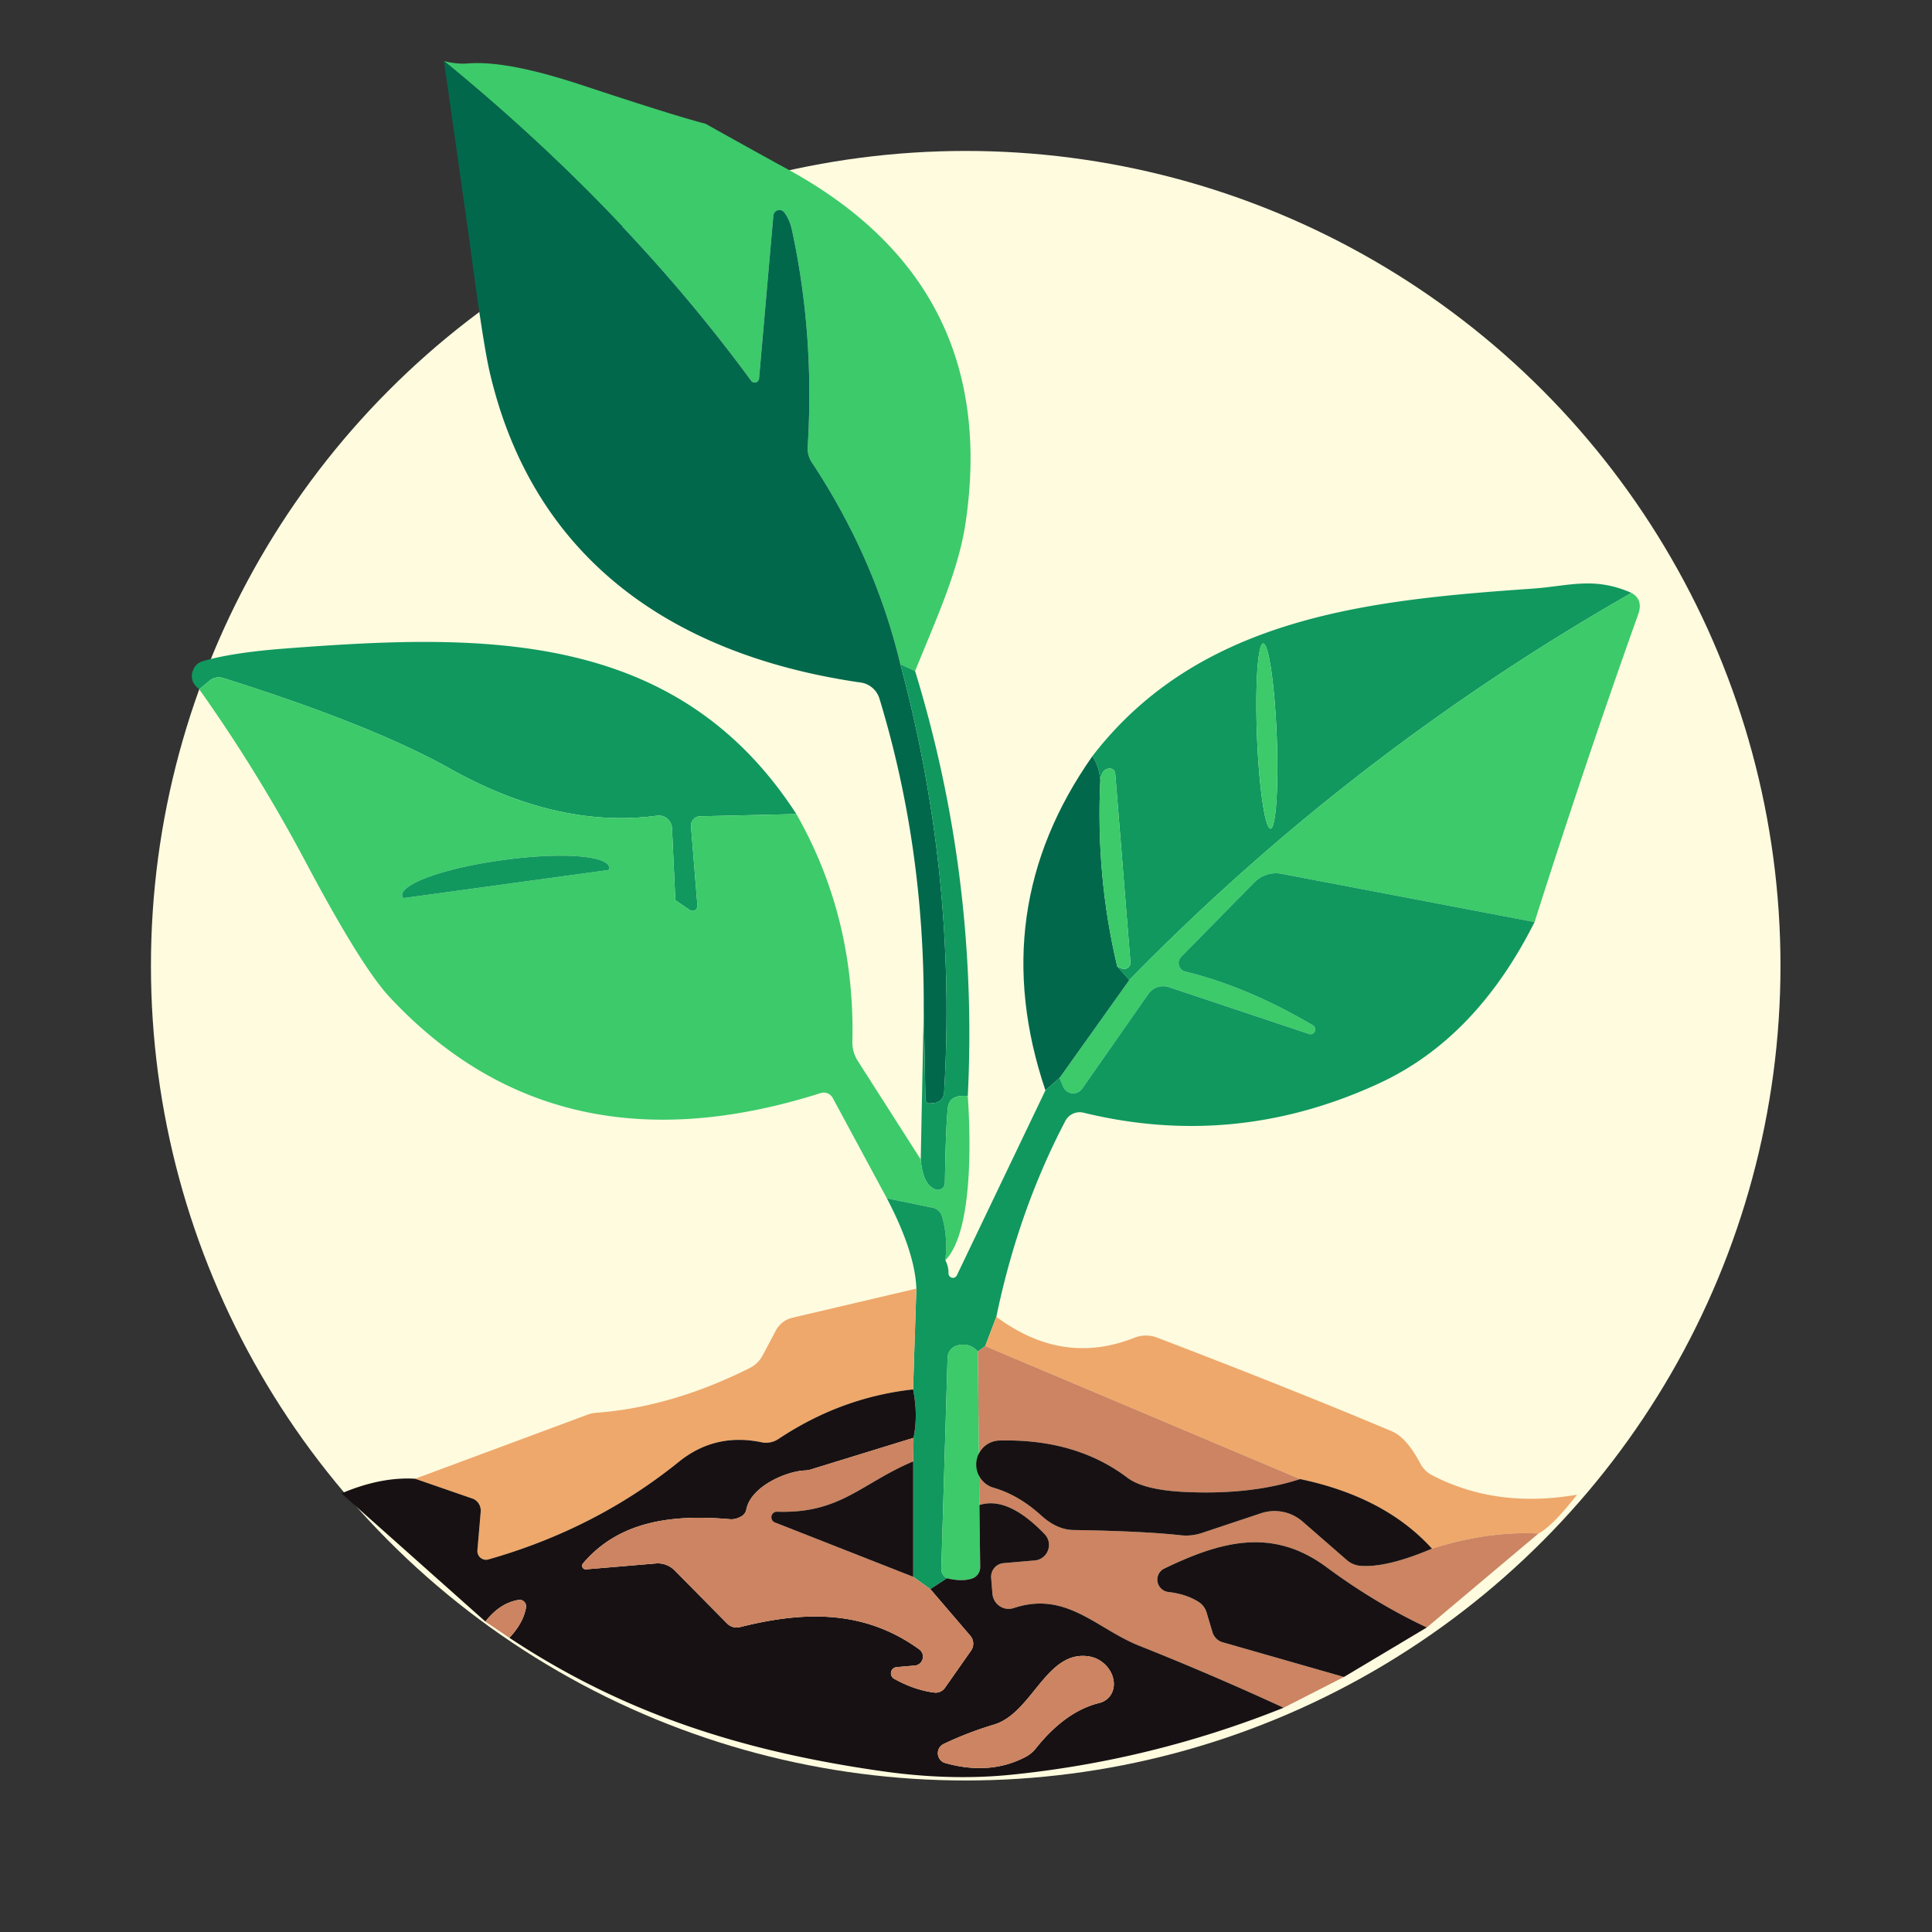 <?xml version="1.0" encoding="UTF-8" standalone="no"?>
<svg
   version="1.1"
   viewBox="0.00 0.00 128.00 128.00"
   id="svg24"
   sodipodi:docname="pousse.svg"
   inkscape:version="1.4 (86a8ad7, 2024-10-11)"
   xmlns:inkscape="http://www.inkscape.org/namespaces/inkscape"
   xmlns:sodipodi="http://sodipodi.sourceforge.net/DTD/sodipodi-0.dtd"
   xmlns="http://www.w3.org/2000/svg"
   xmlns:svg="http://www.w3.org/2000/svg">
  <rect x="0.00" y="0.00" width="128.00" height="128.00" fill="#333333" stroke="none"/>
  <defs
     id="defs24" />
  <sodipodi:namedview
     id="namedview24"
     pagecolor="#ffffff"
     bordercolor="#000000"
     borderopacity="0.25"
     inkscape:showpageshadow="2"
     inkscape:pageopacity="0.0"
     inkscape:pagecheckerboard="0"
     inkscape:deskcolor="#d1d1d1"
     inkscape:zoom="8.5405241"
     inkscape:cx="63.403603"
     inkscape:cy="53.919408"
     inkscape:window-width="2400"
     inkscape:window-height="1261"
     inkscape:window-x="-9"
     inkscape:window-y="-9"
     inkscape:window-maximized="1"
     inkscape:current-layer="svg24" />
  <circle
     style="fill:#fefbdf;fill-opacity:1;stroke:none;stroke-width:0.089;stroke-linecap:round;stroke-linejoin:round;stroke-opacity:1"
     id="path67"
     cx="63.981"
     cy="63.981"
     r="53.981" />
  <g
     id="g24"
     inkscape:label="plante"
     transform="matrix(-1.039,0,0,1.055,128.693,-6.527)">
    <path
       fill="#3cca6b"
       d="M 95.55,10.02 Q 83.97,19.35 75.97,30.09 A 0.28,0.28 0 0 1 75.46,29.95 L 74.55,19.73 a 0.39,0.39 0 0 0 -0.7,-0.2 q -0.35,0.46 -0.49,1.11 -1.45,6.63 -1,13.62 a 1.56,1.55 -30.3 0 1 -0.25,0.94 q -4.04,6.02 -5.66,12.7 l -0.94,0.43 c -1.23,-3.02 -2.76,-6.24 -3.22,-9.32 q -2.22,-14.84 11.25,-22.14 2.54,-1.37 5.33,-2.91 1.98,-0.51 7.15,-2.19 C 88,11.12 91.5,9.98 94.01,10.17 q 0.74,0.06 1.54,-0.15 z"
       id="path1" />
    <path
       fill="#02684c"
       d="m 93.89,21.56 q -0.83,6.22 -1.26,8.02 C 89.79,41.57 80.6,47.4 68.97,49.05 a 1.46,1.46 0 0 0 -1.19,1.02 q -2.87,9.28 -2.82,19.48 l -0.11,5.68 a 0.25,0.25 0 0 1 -0.27,0.25 L 64.3,75.45 A 0.69,0.69 0 0 1 63.66,74.8 q -0.83,-13.66 2.79,-26.9 1.62,-6.68 5.66,-12.7 a 1.56,1.55 -30.3 0 0 0.25,-0.94 q -0.45,-6.99 1,-13.62 0.14,-0.65 0.49,-1.11 a 0.39,0.39 0 0 1 0.7,0.2 l 0.91,10.22 a 0.28,0.28 0 0 0 0.51,0.14 q 8,-10.74 19.58,-20.07 z"
       id="path2" />
    <path
       fill="#10985f"
       d="m 54.21,53.68 q -0.44,0.6 -0.51,1.53 -0.09,-0.77 -0.62,-0.76 a 0.33,0.33 0 0 0 -0.33,0.3 L 51.78,66.6 a 0.4,0.39 -0.7 0 0 0.45,0.43 Q 52.41,67 52.62,66.88 l -0.77,0.85 Q 37.71,53.48 19.83,43.42 c 2.39,-1.04 4,-0.43 6.28,-0.27 10.33,0.71 21.24,1.74 28.1,10.53 z M 43.314,46.595 a 5.82,0.63 -87.7 0 0 -0.863,5.79 5.82,0.63 -87.7 0 0 0.396,5.841 5.82,0.63 -87.7 0 0 0.863,-5.79 5.82,0.63 -87.7 0 0 -0.396,-5.841 z"
       id="path5" />
    <path
       fill="#3cca6b"
       d="m 19.83,43.42 q 17.88,10.06 32.02,24.31 l 4.45,6.15 -0.23,0.54 a 0.7,0.7 0 0 1 -1.21,0.14 l -4.22,-5.95 a 1.17,1.17 0 0 0 -1.32,-0.43 l -8.9,2.93 a 0.302,0.302 0 0 1 -0.25,-0.55 q 4.18,-2.42 8.11,-3.36 a 0.55,0.55 0 0 0 0.26,-0.93 L 43.88,61.6 A 1.96,1.95 62.1 0 0 42.14,61.06 L 26.01,64.09 Q 22.76,54.03 19.4,44.76 19.07,43.84 19.83,43.42 Z"
       id="path6" />
    <path
       fill="#10985f"
       d="m 111.16,49.47 -0.66,-0.54 a 0.93,0.93 0 0 0 -0.85,-0.17 q -9.51,2.95 -14.49,5.7 -6.88,3.79 -13.2,2.95 a 0.84,0.84 0 0 0 -0.95,0.8 l -0.21,4.48 a 0.05,0.03 80.8 0 1 -0.02,0.04 l -0.91,0.61 A 0.31,0.31 0 0 1 79.39,63.06 L 79.8,58.08 A 0.58,0.58 0 0 0 79.23,57.45 L 73.08,57.31 C 80.76,45.63 93.2,45.97 105.77,46.92 q 3.37,0.26 5.2,0.8 a 0.91,0.91 0 0 1 0.55,0.48 q 0.34,0.73 -0.36,1.27 z"
       id="path7" />
    <ellipse
       fill="#3cca6b"
       cx="0"
       cy="0"
       transform="rotate(-87.7,48.819,3.782)"
       rx="5.82"
       ry="0.63"
       id="ellipse7" />
    <path
       fill="#10985f"
       d="m 66.45,47.9 q -3.62,13.24 -2.79,26.9 a 0.69,0.69 0 0 0 0.64,0.65 l 0.28,0.03 a 0.25,0.25 0 0 0 0.27,-0.25 l 0.11,-5.68 0.19,9.45 q -0.13,1.61 -0.96,1.89 A 0.44,0.44 0 0 1 63.61,80.48 Q 63.55,76.81 63.42,75.75 63.32,74.9 62.15,75.02 61.47,61.3 65.51,48.33 Z"
       id="path8" />
    <path
       fill="#3cca6b"
       d="m 111.16,49.47 q -3.72,5.16 -6.78,10.83 -3.55,6.59 -5.36,8.5 -10.68,11.29 -27.49,6.03 a 0.66,0.65 -66.8 0 0 -0.77,0.31 l -3.45,6.3 -2.92,0.59 a 0.79,0.77 -87.4 0 0 -0.6,0.56 q -0.37,1.24 -0.21,2.74 C 61.78,83.5 61.98,77.5 62.15,75.02 q 1.17,-0.12 1.27,0.73 0.13,1.06 0.19,4.73 a 0.44,0.44 0 0 0 0.58,0.41 Q 65.02,80.61 65.15,79 l 4.01,-6.18 a 2.12,2.11 -29.2 0 0 0.35,-1.23 Q 69.33,63.8 73.08,57.31 l 6.15,0.14 a 0.58,0.58 0 0 1 0.57,0.63 l -0.41,4.98 a 0.31,0.31 0 0 0 0.48,0.28 l 0.91,-0.61 a 0.05,0.03 80.8 0 0 0.02,-0.04 l 0.21,-4.48 a 0.84,0.84 0 0 1 0.95,-0.8 q 6.32,0.84 13.2,-2.95 4.98,-2.75 14.49,-5.7 a 0.93,0.93 0 0 1 0.85,0.17 z m -26.04,11.36 12.96,1.75 a 0.12,0.12 0 0 0 0.13,-0.1 l 0.01,-0.04 a 6.51,1.36 7.7 0 0 -6.27,-2.22 l -0.3,-0.04 a 6.51,1.36 7.7 0 0 -6.63,0.47 l -0.01,0.04 a 0.12,0.12 0 0 0 0.11,0.14 z"
       id="path9" />
    <path
       fill="#02684c"
       d="m 54.21,53.68 q 6.88,9.64 2.99,20.98 l -0.9,-0.78 -4.45,-6.15 0.77,-0.85 q 1.37,-5.66 1.08,-11.67 0.07,-0.93 0.51,-1.53 z"
       id="path10" />
    <path
       fill="#3cca6b"
       d="m 53.7,55.21 q 0.29,6.01 -1.08,11.67 -0.21,0.12 -0.39,0.15 A 0.4,0.39 -0.7 0 1 51.78,66.6 l 0.97,-11.85 a 0.33,0.33 0 0 1 0.33,-0.3 q 0.53,-0.01 0.62,0.76 z"
       id="path11" />
    <path
       fill="#10985f"
       d="m 85.12,60.83 a 0.12,0.12 0 0 1 -0.11,-0.14 l 0.01,-0.04 a 6.51,1.36 7.7 0 1 6.63,-0.47 l 0.3,0.04 a 6.51,1.36 7.7 0 1 6.27,2.22 l -0.01,0.04 a 0.12,0.12 0 0 1 -0.13,0.1 z"
       id="path12" />
    <path
       fill="#10985f"
       d="m 56.3,73.88 0.9,0.78 5.65,11.62 a 0.28,0.28 0 0 0 0.53,-0.13 q -0.01,-0.41 0.2,-0.82 -0.16,-1.5 0.21,-2.74 a 0.79,0.77 -87.4 0 1 0.6,-0.56 l 2.92,-0.59 q -1.8,3.39 -1.88,5.67 l 0.21,6.33 q -0.33,1.6 -0.03,3.04 l 0.02,1.48 v 7.25 l -1.09,0.77 -1.06,-0.68 q 0.13,-0.06 0.25,-0.22 a 0.63,0.61 -28.6 0 0 0.11,-0.35 L 63.44,91.45 A 0.82,0.81 -82.5 0 0 62.87,90.7 q -0.78,-0.25 -1.36,0.36 l -0.47,-0.34 -0.71,-1.84 q -1.4,-6.66 -4.4,-12.3 A 1.04,1.03 -20.3 0 0 54.78,76.06 Q 45.05,78.4 35.86,74.19 29.72,71.37 26.01,64.09 l 16.13,-3.03 a 1.96,1.95 62.1 0 1 1.74,0.54 l 4.66,4.67 a 0.55,0.55 0 0 1 -0.26,0.93 q -3.93,0.94 -8.11,3.36 a 0.302,0.302 0 0 0 0.25,0.55 l 8.9,-2.93 a 1.17,1.17 0 0 1 1.32,0.43 l 4.22,5.95 a 0.7,0.7 0 0 0 1.21,-0.14 z"
       id="path13" />
    <path
       fill="#eea86b"
       d="m 97.39,99.05 -3.64,1.24 a 0.81,0.8 78.2 0 0 -0.54,0.84 l 0.21,2.41 a 0.55,0.55 0 0 1 -0.69,0.58 Q 85.87,102.2 80.58,97.99 78.27,96.15 75.3,96.76 a 1.45,1.42 55.5 0 1 -1.08,-0.21 q -3.98,-2.61 -8.58,-3.11 l -0.21,-6.33 7.91,1.83 a 1.63,1.59 81.7 0 1 1.05,0.8 l 0.85,1.58 a 1.86,1.86 0 0 0 0.8,0.77 q 5,2.47 9.83,2.82 a 2.02,1.8 -29.9 0 1 0.48,0.1 z"
       id="path14" />
    <path
       fill="#eea86b"
       d="m 61.04,90.72 -20.08,8.35 q -5.42,1.12 -8.41,4.37 -3.54,-1.11 -6.79,-0.95 -0.89,-0.46 -2.46,-2.44 5.15,0.88 9.26,-1.23 a 1.75,1.7 -0.4 0 0 0.73,-0.72 q 0.88,-1.64 1.82,-2.03 6.26,-2.6 14.96,-5.88 a 2.06,2.01 44.7 0 1 1.47,0.01 q 4.56,1.78 8.79,-1.32 z"
       id="path15" />
    <path
       fill="#cc8462"
       d="m 61.04,90.72 0.47,0.34 -0.1,9.64 q -1.82,-0.57 -4.16,1.83 a 0.98,0.97 24.4 0 0 0.62,1.65 l 2,0.17 a 0.86,0.86 0 0 1 0.79,0.93 l -0.08,0.99 a 1.04,1.04 0 0 1 -1.36,0.9 c -3.36,-1.1 -5.29,1.31 -8.01,2.37 q -4.62,1.81 -9.2,3.89 l -3.84,-1.93 7.73,-2.18 a 0.95,0.94 -89.4 0 0 0.65,-0.64 l 0.37,-1.22 a 1.2,1.19 82.5 0 1 0.52,-0.68 q 0.79,-0.49 1.93,-0.62 a 0.78,0.77 -35.5 0 0 0.25,-1.47 c -3.62,-1.72 -6.9,-2.6 -10.34,-0.09 q -3.1,2.26 -6.4,3.79 l -7.12,-5.9 q 3.25,-0.16 6.79,0.95 2.86,1.2 4.54,1.08 a 1.52,1.49 -66.8 0 0 0.9,-0.37 l 2.81,-2.41 a 2.76,2.75 33.8 0 1 2.66,-0.52 l 3.78,1.24 a 3.24,3.13 -37.9 0 0 1.32,0.14 q 2.37,-0.26 6.84,-0.33 1.07,-0.01 2.09,-0.93 1.42,-1.27 3.03,-1.73 a 1.51,1.51 0 0 0 -0.37,-2.96 q -4.88,-0.12 -8.17,2.33 -1.01,0.75 -3.48,0.89 -4.31,0.23 -7.54,-0.8 z"
       id="path16" />
    <path
       fill="#3cca6b"
       d="m 63.48,105.3 q -0.98,0.23 -1.62,0.01 a 0.75,0.75 0 0 1 -0.5,-0.72 l 0.05,-3.89 0.1,-9.64 q 0.58,-0.61 1.36,-0.36 a 0.82,0.81 -82.5 0 1 0.57,0.75 l 0.4,13.28 a 0.63,0.61 -28.6 0 1 -0.11,0.35 q -0.12,0.16 -0.25,0.22 z"
       id="path17" />
    <path
       fill="#181113"
       d="m 97.39,99.05 q 2.19,-0.13 4.7,0.92 l -9.18,8.05 q -0.92,-1.17 -2.12,-1.36 a 0.41,0.41 0 0 0 -0.47,0.47 q 0.16,0.96 1.06,1.91 c -7.5,4.89 -15.16,7.17 -23.8,8.38 q -4.31,0.6 -8.17,0.22 -8.98,-0.89 -17.4,-4.21 4.58,-2.08 9.2,-3.89 c 2.72,-1.06 4.65,-3.47 8.01,-2.37 a 1.04,1.04 0 0 0 1.36,-0.9 l 0.08,-0.99 a 0.86,0.86 0 0 0 -0.79,-0.93 l -2,-0.17 a 0.98,0.97 24.4 0 1 -0.62,-1.65 q 2.34,-2.4 4.16,-1.83 l -0.05,3.89 a 0.75,0.75 0 0 0 0.5,0.72 q 0.64,0.22 1.62,-0.01 l 1.06,0.68 -2.55,2.93 a 0.76,0.75 -42.3 0 0 -0.05,0.93 l 1.66,2.33 a 0.73,0.72 69.1 0 0 0.68,0.31 q 1.28,-0.16 2.57,-0.87 a 0.39,0.39 0 0 0 -0.16,-0.73 l -1.17,-0.1 a 0.56,0.56 0 0 1 -0.28,-1.01 c 3.66,-2.62 7.64,-2.34 11.45,-1.4 a 0.87,0.86 29 0 0 0.81,-0.23 l 3.33,-3.32 a 1.52,1.51 -65.3 0 1 1.21,-0.45 l 4.46,0.37 a 0.23,0.22 -18.3 0 0 0.19,-0.37 c -2.36,-2.74 -5.85,-3.08 -9.37,-2.78 q -0.3,0.03 -0.64,-0.13 -0.35,-0.16 -0.41,-0.49 c -0.3,-1.46 -2.6,-2.41 -3.75,-2.44 a 1.6,1.48 -33.1 0 1 -0.35,-0.06 l -6.56,-1.99 q -0.3,-1.44 0.03,-3.04 4.6,0.5 8.58,3.11 a 1.45,1.42 55.5 0 0 1.08,0.21 q 2.97,-0.61 5.28,1.23 5.29,4.21 12.15,6.13 a 0.55,0.55 0 0 0 0.69,-0.58 l -0.21,-2.41 a 0.81,0.8 78.2 0 1 0.54,-0.84 z M 63.7,115.71 q -1.58,-0.74 -3.22,-1.22 c -2.47,-0.73 -3.35,-4.78 -6.13,-4.27 a 1.65,1.38 -38.7 0 0 -0.59,2.91 q 2.16,0.52 4.05,2.85 a 2.04,2.03 83.8 0 0 0.68,0.55 q 2.27,1.16 5.11,0.37 a 0.64,0.64 0 0 0 0.1,-1.19 z"
       id="path18" />
    <path
       fill="#cc8462"
       d="m 64.54,105.98 1.09,-0.77 8.81,-3.41 a 0.35,0.35 0 0 0 -0.14,-0.68 c -4.04,0.13 -5.34,-1.78 -8.67,-3.16 l -0.02,-1.48 6.56,1.99 a 1.6,1.48 -33.1 0 0 0.35,0.06 c 1.15,0.03 3.45,0.98 3.75,2.44 q 0.06,0.33 0.41,0.49 0.34,0.16 0.64,0.13 c 3.52,-0.3 7.01,0.04 9.37,2.78 a 0.23,0.22 -18.3 0 1 -0.19,0.37 l -4.46,-0.37 a 1.52,1.51 -65.3 0 0 -1.21,0.45 l -3.33,3.32 a 0.87,0.86 29 0 1 -0.81,0.23 c -3.81,-0.94 -7.79,-1.22 -11.45,1.4 a 0.56,0.56 0 0 0 0.28,1.01 l 1.17,0.1 a 0.39,0.39 0 0 1 0.16,0.73 q -1.29,0.71 -2.57,0.87 a 0.73,0.72 69.1 0 1 -0.68,-0.31 l -1.66,-2.33 a 0.76,0.75 -42.3 0 1 0.05,-0.93 z"
       id="path19" />
    <path
       fill="#181113"
       d="m 32.55,103.44 q 2.99,-3.25 8.41,-4.37 3.23,1.03 7.54,0.8 2.47,-0.14 3.48,-0.89 3.29,-2.45 8.17,-2.33 a 1.51,1.51 0 0 1 0.37,2.96 q -1.61,0.46 -3.03,1.73 -1.02,0.92 -2.09,0.93 -4.47,0.07 -6.84,0.33 a 3.24,3.13 -37.9 0 1 -1.32,-0.14 l -3.78,-1.24 a 2.76,2.75 33.8 0 0 -2.66,0.52 l -2.81,2.41 a 1.52,1.49 -66.8 0 1 -0.9,0.37 q -1.68,0.12 -4.54,-1.08 z"
       id="path20" />
    <path
       fill="#181113"
       d="m 65.63,97.96 c 3.33,1.38 4.63,3.29 8.67,3.16 a 0.35,0.35 0 0 1 0.14,0.68 l -8.81,3.41 z"
       id="path21" />
    <path
       fill="#181113"
       d="m 38.17,111.5 -5.29,-3.11 q 3.3,-1.53 6.4,-3.79 c 3.44,-2.51 6.72,-1.63 10.34,0.09 a 0.78,0.77 -35.5 0 1 -0.25,1.47 q -1.14,0.13 -1.93,0.62 a 1.2,1.19 82.5 0 0 -0.52,0.68 l -0.37,1.22 a 0.95,0.94 -89.4 0 1 -0.65,0.64 z"
       id="path22" />
    <path
       fill="#cc8462"
       d="m 92.91,108.02 -1.53,1.02 q -0.9,-0.95 -1.06,-1.91 a 0.41,0.41 0 0 1 0.47,-0.47 q 1.2,0.19 2.12,1.36 z"
       id="path23" />
    <path
       fill="#cc8462"
       d="m 63.7,115.71 a 0.64,0.64 0 0 1 -0.1,1.19 q -2.84,0.79 -5.11,-0.37 a 2.04,2.03 83.8 0 1 -0.68,-0.55 q -1.89,-2.33 -4.05,-2.85 a 1.65,1.38 -38.7 0 1 0.59,-2.91 c 2.78,-0.51 3.66,3.54 6.13,4.27 q 1.64,0.48 3.22,1.22 z"
       id="path24" />
  </g>
</svg>
